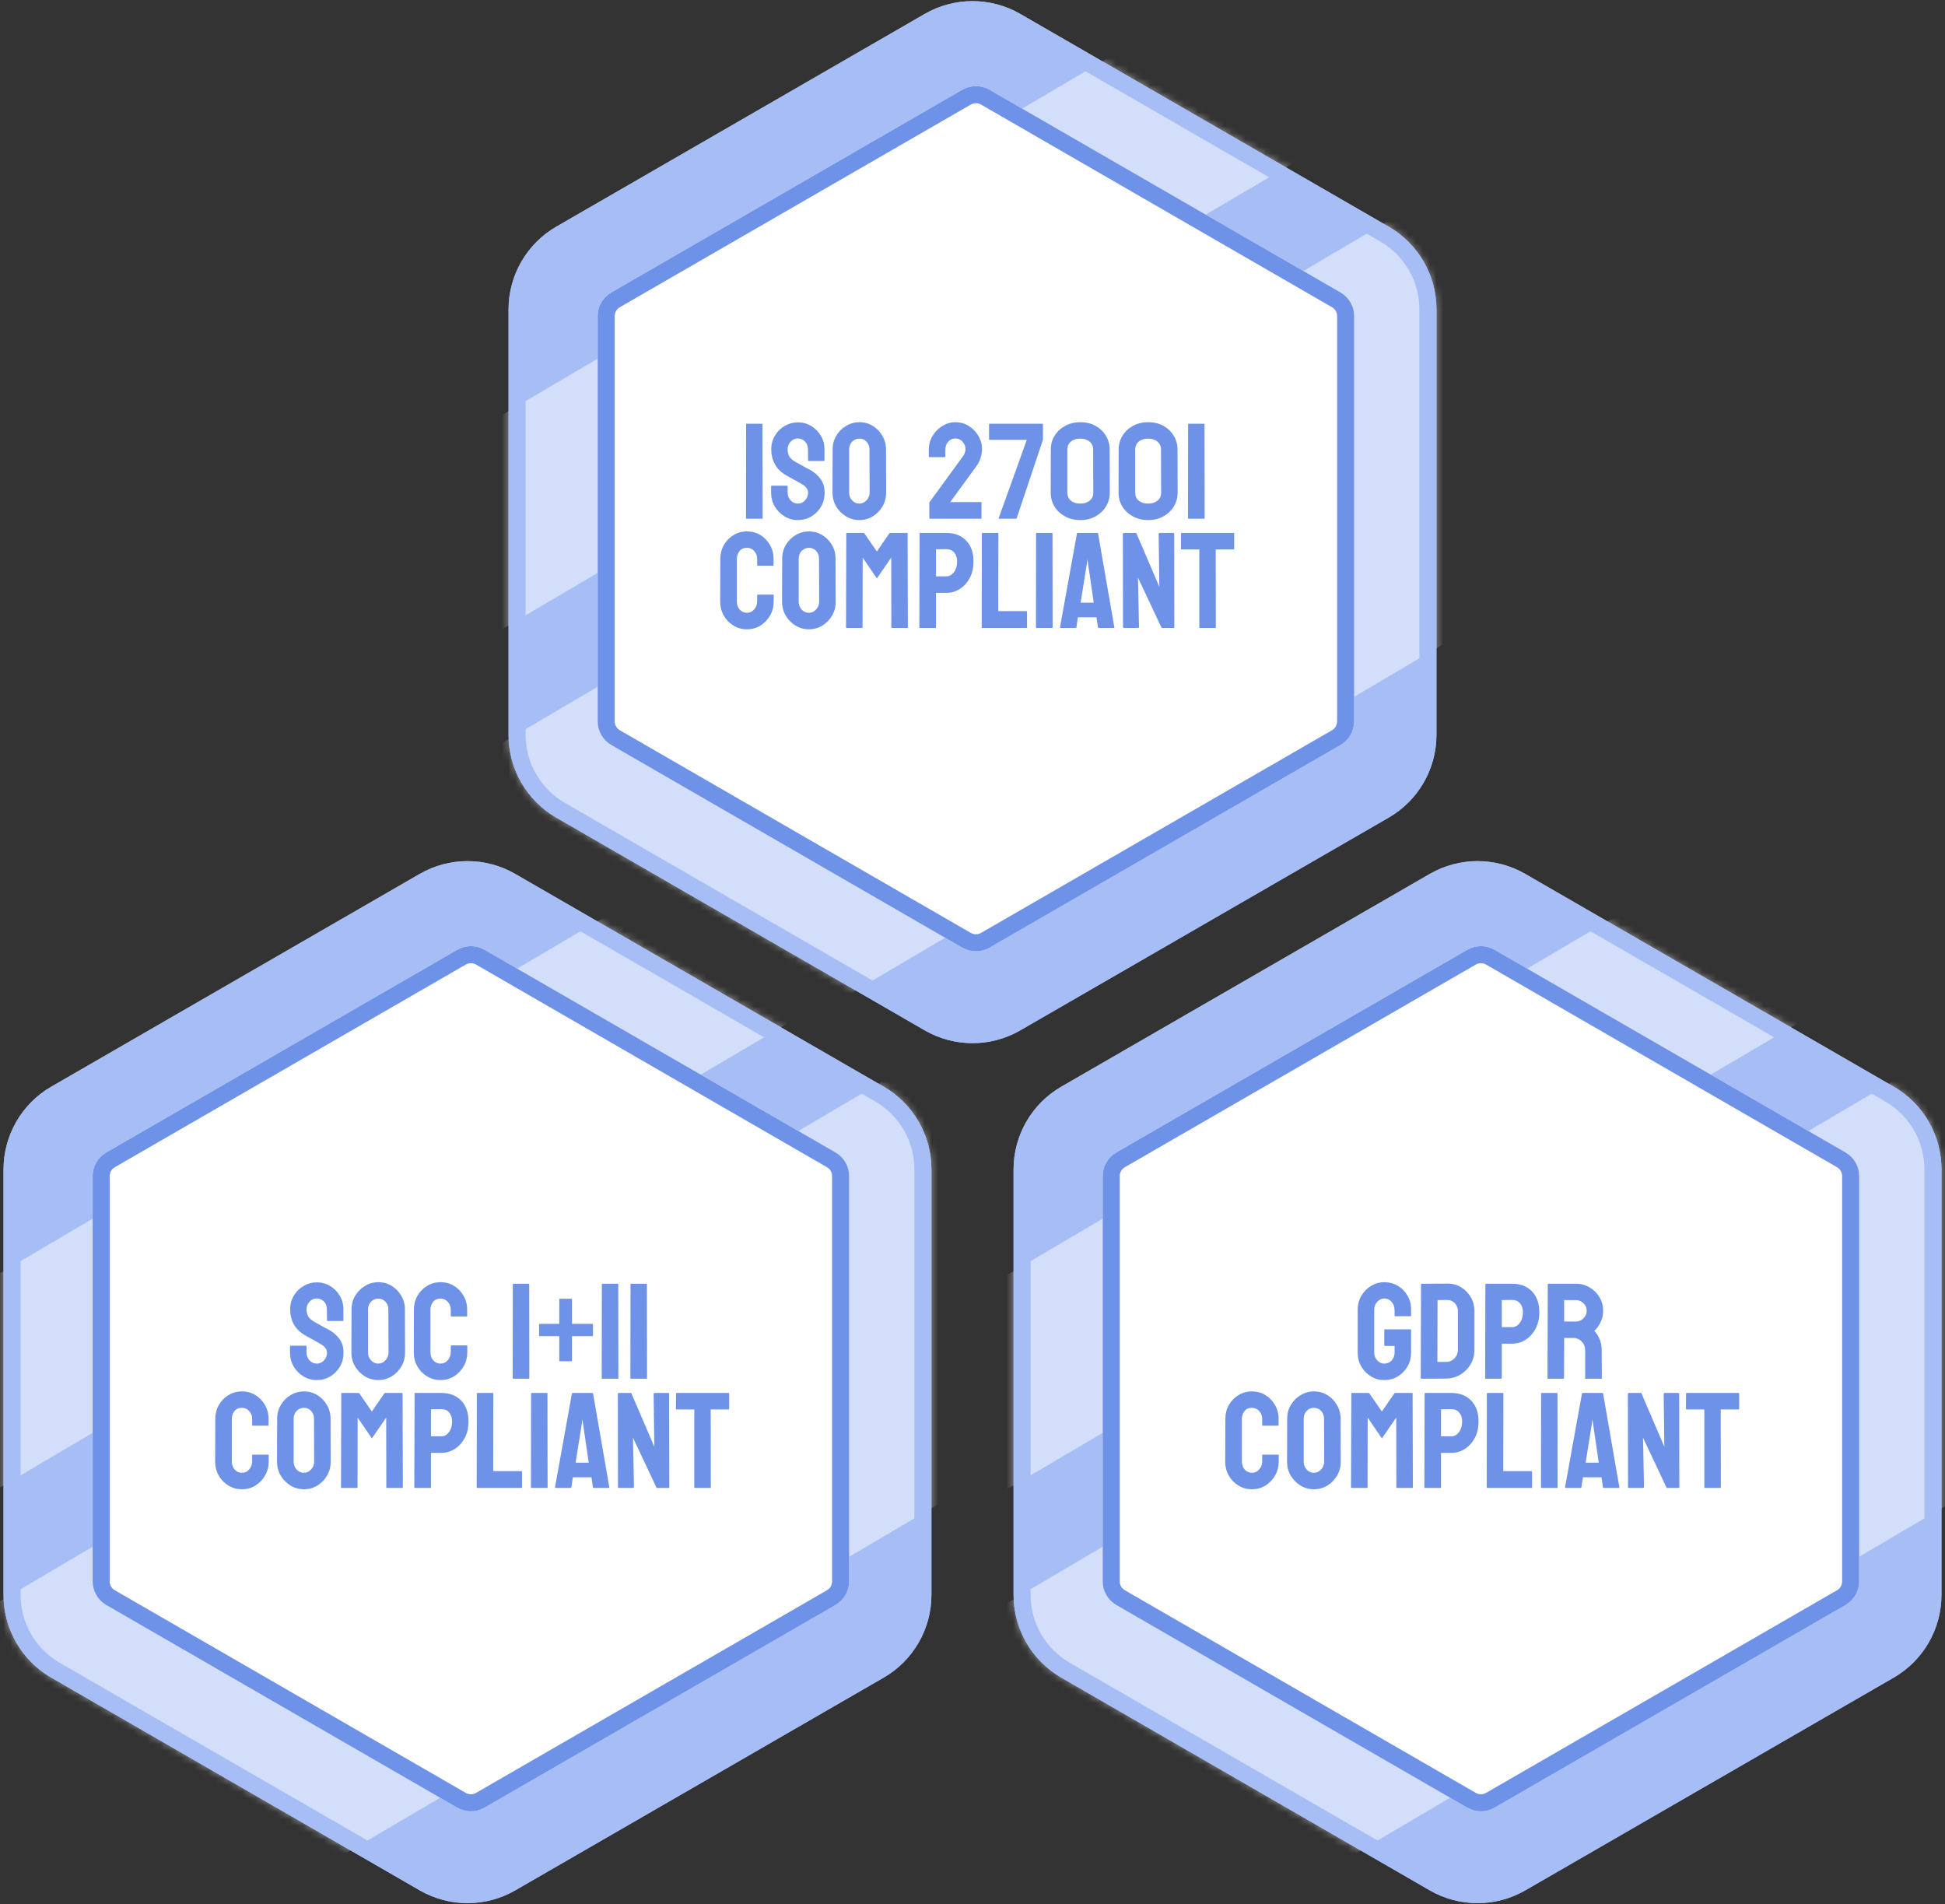<svg width="285" height="279" viewBox="0 0 285 279" fill="none" xmlns="http://www.w3.org/2000/svg">
<rect x="0" y="0" width="285" height="279" fill="#333333" stroke="none"/>
<path d="M135.5 2.041C139.832 -0.459 145.168 -0.459 149.5 2.041L203.483 33.209C207.815 35.709 210.483 40.331 210.483 45.333V107.667C210.483 112.669 207.815 117.291 203.483 119.791L149.5 150.959C145.168 153.459 139.832 153.459 135.5 150.959L81.517 119.791C77.185 117.291 74.517 112.669 74.517 107.667V45.333C74.517 40.331 77.185 35.709 81.517 33.209L135.5 2.041Z" fill="#A6BEF5"/>
<mask id="mask0_1922_65380" style="mask-type:alpha" maskUnits="userSpaceOnUse" x="74" y="0" width="137" height="153">
<path d="M135.5 2.041C139.832 -0.459 145.168 -0.459 149.5 2.041L203.483 33.209C207.815 35.709 210.483 40.331 210.483 45.333V107.667C210.483 112.669 207.815 117.291 203.483 119.791L149.5 150.959C145.168 153.459 139.832 153.459 135.5 150.959L81.517 119.791C77.185 117.291 74.517 112.669 74.517 107.667V45.333C74.517 40.331 77.185 35.709 81.517 33.209L135.5 2.041Z" fill="#C4C4C4"/>
</mask>
<g mask="url(#mask0_1922_65380)">
<rect x="63.094" y="115.036" width="169.324" height="57.526" transform="rotate(-30.5 63.094 115.036)" fill="white" fill-opacity="0.5"/>
<rect x="54.926" y="71.783" width="148.951" height="27.037" transform="rotate(-30.5 54.926 71.783)" fill="white" fill-opacity="0.5"/>
</g>
<path d="M148.875 3.124L202.858 34.291C206.803 36.569 209.233 40.778 209.233 45.333V107.667C209.233 112.222 206.803 116.431 202.858 118.709L148.875 149.876C144.93 152.154 140.07 152.154 136.125 149.876L82.142 118.709C78.197 116.431 75.767 112.222 75.767 107.667V45.333C75.767 40.778 78.197 36.569 82.142 34.291L136.125 3.124C140.07 0.846 144.93 0.846 148.875 3.124Z" stroke="#A6BEF5" stroke-width="2.5"/>
<path d="M141 13.155C142.238 12.44 143.762 12.44 145 13.155L196.426 42.845C197.663 43.56 198.426 44.88 198.426 46.309V105.691C198.426 107.12 197.663 108.44 196.426 109.155L145 138.845C143.762 139.56 142.238 139.56 141 138.845L89.574 109.155C88.337 108.44 87.574 107.12 87.574 105.691V46.309C87.574 44.88 88.337 43.56 89.574 42.845L141 13.155Z" fill="white"/>
<path d="M144.375 14.237L195.801 43.928C196.651 44.419 197.176 45.327 197.176 46.309V105.691C197.176 106.673 196.651 107.581 195.801 108.072L144.375 137.763C143.524 138.254 142.476 138.254 141.625 137.763L90.199 108.072C89.349 107.581 88.824 106.673 88.824 105.691V46.309C88.824 45.327 89.349 44.419 90.199 43.928L141.625 14.237C142.476 13.746 143.524 13.746 144.375 14.237Z" stroke="#6F92E9" stroke-width="2.5"/>
<path d="M111.672 76H109.406C109.341 76 109.309 75.967 109.309 75.902L109.328 62.162C109.328 62.11 109.354 62.084 109.406 62.084H111.652C111.704 62.084 111.73 62.11 111.73 62.162L111.75 75.902C111.75 75.967 111.724 76 111.672 76ZM116.906 76.195C116.197 76.195 115.542 76.013 114.943 75.648C114.351 75.284 113.876 74.799 113.518 74.193C113.166 73.581 112.99 72.911 112.99 72.182V71.264C112.99 71.192 113.023 71.156 113.088 71.156H115.334C115.386 71.156 115.412 71.192 115.412 71.264V72.182C115.412 72.618 115.559 72.995 115.852 73.314C116.145 73.627 116.496 73.783 116.906 73.783C117.323 73.783 117.678 73.624 117.971 73.305C118.264 72.979 118.41 72.605 118.41 72.182C118.41 71.693 118.091 71.267 117.453 70.902C117.349 70.837 117.212 70.759 117.043 70.668C116.88 70.57 116.685 70.46 116.457 70.336C116.229 70.212 116.008 70.092 115.793 69.975C115.578 69.851 115.37 69.734 115.168 69.623C114.439 69.193 113.895 68.656 113.537 68.012C113.186 67.361 113.01 66.632 113.01 65.824C113.01 65.082 113.192 64.412 113.557 63.812C113.921 63.22 114.396 62.751 114.982 62.406C115.575 62.055 116.216 61.879 116.906 61.879C117.616 61.879 118.267 62.055 118.859 62.406C119.452 62.764 119.924 63.24 120.275 63.832C120.633 64.424 120.812 65.088 120.812 65.824V67.465C120.812 67.517 120.786 67.543 120.734 67.543H118.488C118.436 67.543 118.41 67.517 118.41 67.465L118.391 65.824C118.391 65.356 118.244 64.975 117.951 64.682C117.658 64.389 117.31 64.242 116.906 64.242C116.496 64.242 116.145 64.398 115.852 64.711C115.559 65.023 115.412 65.394 115.412 65.824C115.412 66.26 115.503 66.625 115.686 66.918C115.874 67.211 116.216 67.491 116.711 67.758C116.763 67.784 116.883 67.849 117.072 67.953C117.261 68.057 117.469 68.174 117.697 68.305C117.932 68.428 118.143 68.542 118.332 68.647C118.521 68.744 118.635 68.803 118.674 68.822C119.338 69.193 119.862 69.649 120.246 70.189C120.637 70.73 120.832 71.394 120.832 72.182C120.832 72.943 120.656 73.627 120.305 74.232C119.947 74.838 119.471 75.316 118.879 75.668C118.286 76.019 117.629 76.195 116.906 76.195ZM125.92 76.195C125.21 76.195 124.556 76.013 123.957 75.648C123.365 75.284 122.886 74.799 122.521 74.193C122.163 73.581 121.984 72.911 121.984 72.182L122.004 65.844C122.004 65.102 122.183 64.434 122.541 63.842C122.893 63.243 123.368 62.764 123.967 62.406C124.566 62.042 125.217 61.859 125.92 61.859C126.649 61.859 127.303 62.038 127.883 62.397C128.469 62.755 128.938 63.236 129.289 63.842C129.647 64.441 129.826 65.108 129.826 65.844L129.846 72.182C129.846 72.911 129.67 73.578 129.318 74.184C128.96 74.796 128.485 75.284 127.893 75.648C127.3 76.013 126.643 76.195 125.92 76.195ZM125.92 73.783C126.324 73.783 126.675 73.62 126.975 73.295C127.274 72.963 127.424 72.592 127.424 72.182L127.404 65.844C127.404 65.401 127.264 65.027 126.984 64.721C126.704 64.415 126.35 64.262 125.92 64.262C125.51 64.262 125.158 64.412 124.865 64.711C124.572 65.01 124.426 65.388 124.426 65.844V72.182C124.426 72.618 124.572 72.995 124.865 73.314C125.158 73.627 125.51 73.783 125.92 73.783ZM143.732 76H136.271C136.206 76 136.174 75.967 136.174 75.902V73.637C136.174 73.611 136.187 73.585 136.213 73.559L141.154 66.781C141.245 66.658 141.32 66.501 141.379 66.312C141.444 66.117 141.477 65.948 141.477 65.805C141.477 65.414 141.337 65.056 141.057 64.731C140.777 64.405 140.422 64.242 139.992 64.242C139.582 64.242 139.234 64.398 138.947 64.711C138.661 65.023 138.518 65.421 138.518 65.902V66.879C138.518 66.944 138.485 66.977 138.42 66.977H136.174C136.122 66.977 136.096 66.944 136.096 66.879V65.902C136.096 65.154 136.281 64.473 136.652 63.861C137.017 63.249 137.495 62.764 138.088 62.406C138.68 62.042 139.315 61.859 139.992 61.859C140.708 61.859 141.363 62.042 141.955 62.406C142.541 62.777 143.01 63.262 143.361 63.861C143.719 64.46 143.898 65.108 143.898 65.805C143.898 66.241 143.82 66.687 143.664 67.143C143.514 67.592 143.306 67.992 143.039 68.344L139.24 73.559H143.732C143.791 73.559 143.82 73.585 143.82 73.637V75.902C143.82 75.967 143.791 76 143.732 76ZM148.859 76H146.389C146.33 76 146.314 75.967 146.34 75.902L150.461 64.438H145.002C144.95 64.438 144.924 64.412 144.924 64.359V62.182C144.924 62.117 144.95 62.084 145.002 62.084H152.746C152.798 62.084 152.824 62.117 152.824 62.182V64.418L148.986 75.902C148.96 75.967 148.918 76 148.859 76ZM158.293 76.195C157.447 76.195 156.695 76.013 156.037 75.648C155.386 75.284 154.875 74.799 154.504 74.193C154.139 73.581 153.957 72.911 153.957 72.182L153.977 65.844C153.977 65.102 154.162 64.434 154.533 63.842C154.898 63.243 155.406 62.764 156.057 62.406C156.708 62.042 157.453 61.859 158.293 61.859C159.152 61.859 159.901 62.038 160.539 62.397C161.177 62.755 161.678 63.236 162.043 63.842C162.414 64.441 162.6 65.108 162.6 65.844L162.619 72.182C162.619 72.904 162.437 73.572 162.072 74.184C161.701 74.796 161.19 75.284 160.539 75.648C159.895 76.013 159.146 76.195 158.293 76.195ZM160.197 72.182L160.178 65.844C160.178 65.375 160.002 64.994 159.65 64.701C159.305 64.408 158.853 64.262 158.293 64.262C157.72 64.262 157.261 64.408 156.916 64.701C156.571 64.994 156.398 65.375 156.398 65.844V72.182C156.398 72.676 156.571 73.067 156.916 73.353C157.261 73.64 157.72 73.783 158.293 73.783C158.853 73.783 159.309 73.64 159.66 73.353C160.018 73.067 160.197 72.676 160.197 72.182ZM168.234 76.195C167.388 76.195 166.636 76.013 165.979 75.648C165.327 75.284 164.816 74.799 164.445 74.193C164.081 73.581 163.898 72.911 163.898 72.182L163.918 65.844C163.918 65.102 164.104 64.434 164.475 63.842C164.839 63.243 165.347 62.764 165.998 62.406C166.649 62.042 167.395 61.859 168.234 61.859C169.094 61.859 169.842 62.038 170.48 62.397C171.118 62.755 171.62 63.236 171.984 63.842C172.355 64.441 172.541 65.108 172.541 65.844L172.561 72.182C172.561 72.904 172.378 73.572 172.014 74.184C171.643 74.796 171.132 75.284 170.48 75.648C169.836 76.013 169.087 76.195 168.234 76.195ZM170.139 72.182L170.119 65.844C170.119 65.375 169.943 64.994 169.592 64.701C169.247 64.408 168.794 64.262 168.234 64.262C167.661 64.262 167.202 64.408 166.857 64.701C166.512 64.994 166.34 65.375 166.34 65.844V72.182C166.34 72.676 166.512 73.067 166.857 73.353C167.202 73.64 167.661 73.783 168.234 73.783C168.794 73.783 169.25 73.64 169.602 73.353C169.96 73.067 170.139 72.676 170.139 72.182ZM176.438 76H174.172C174.107 76 174.074 75.967 174.074 75.902L174.094 62.162C174.094 62.11 174.12 62.084 174.172 62.084H176.418C176.47 62.084 176.496 62.11 176.496 62.162L176.516 75.902C176.516 75.967 176.49 76 176.438 76ZM109.445 92.195C108.723 92.195 108.062 92.013 107.463 91.648C106.87 91.284 106.398 90.796 106.047 90.184C105.702 89.565 105.529 88.878 105.529 88.123L105.549 81.883C105.549 81.141 105.718 80.47 106.057 79.871C106.395 79.266 106.861 78.781 107.453 78.416C108.052 78.045 108.716 77.859 109.445 77.859C110.188 77.859 110.848 78.038 111.428 78.397C112.014 78.755 112.479 79.24 112.824 79.852C113.176 80.457 113.352 81.134 113.352 81.883V82.801C113.352 82.853 113.326 82.879 113.273 82.879H111.027C110.975 82.879 110.949 82.853 110.949 82.801V81.883C110.949 81.44 110.806 81.059 110.52 80.74C110.233 80.421 109.875 80.262 109.445 80.262C108.97 80.262 108.605 80.424 108.352 80.75C108.098 81.076 107.971 81.453 107.971 81.883V88.123C107.971 88.611 108.114 89.012 108.4 89.324C108.687 89.63 109.035 89.783 109.445 89.783C109.875 89.783 110.233 89.614 110.52 89.275C110.806 88.93 110.949 88.546 110.949 88.123V87.195C110.949 87.143 110.975 87.117 111.027 87.117H113.293C113.345 87.117 113.371 87.143 113.371 87.195V88.123C113.371 88.872 113.195 89.555 112.844 90.174C112.486 90.786 112.014 91.277 111.428 91.648C110.842 92.013 110.181 92.195 109.445 92.195ZM118.527 92.195C117.818 92.195 117.163 92.013 116.564 91.648C115.972 91.284 115.493 90.799 115.129 90.193C114.771 89.581 114.592 88.911 114.592 88.182L114.611 81.844C114.611 81.102 114.79 80.434 115.148 79.842C115.5 79.243 115.975 78.764 116.574 78.406C117.173 78.042 117.824 77.859 118.527 77.859C119.257 77.859 119.911 78.038 120.49 78.397C121.076 78.755 121.545 79.236 121.896 79.842C122.255 80.441 122.434 81.108 122.434 81.844L122.453 88.182C122.453 88.911 122.277 89.578 121.926 90.184C121.568 90.796 121.092 91.284 120.5 91.648C119.908 92.013 119.25 92.195 118.527 92.195ZM118.527 89.783C118.931 89.783 119.283 89.62 119.582 89.295C119.882 88.963 120.031 88.592 120.031 88.182L120.012 81.844C120.012 81.401 119.872 81.027 119.592 80.721C119.312 80.415 118.957 80.262 118.527 80.262C118.117 80.262 117.766 80.412 117.473 80.711C117.18 81.01 117.033 81.388 117.033 81.844V88.182C117.033 88.618 117.18 88.995 117.473 89.314C117.766 89.627 118.117 89.783 118.527 89.783ZM126.311 92H124.045C123.993 92 123.967 91.967 123.967 91.902L124.006 78.162C124.006 78.11 124.032 78.084 124.084 78.084H126.525C126.577 78.084 126.623 78.11 126.662 78.162L128.488 80.799L130.305 78.162C130.344 78.11 130.393 78.084 130.451 78.084H132.902C132.961 78.084 132.99 78.11 132.99 78.162L133.029 91.902C133.029 91.967 133.003 92 132.951 92H130.686C130.633 92 130.607 91.967 130.607 91.902L130.588 81.697L128.488 84.744L126.408 81.697L126.389 91.902C126.389 91.967 126.363 92 126.311 92ZM137.053 92H134.807C134.742 92 134.709 91.967 134.709 91.902L134.748 78.162C134.748 78.11 134.774 78.084 134.826 78.084H138.674C139.898 78.084 140.865 78.458 141.574 79.207C142.29 79.949 142.648 80.962 142.648 82.244C142.648 83.182 142.463 83.999 142.092 84.695C141.714 85.385 141.226 85.919 140.627 86.297C140.028 86.674 139.377 86.863 138.674 86.863H137.15V91.902C137.15 91.967 137.118 92 137.053 92ZM138.674 80.457L137.15 80.477V84.441H138.674C139.097 84.441 139.465 84.24 139.777 83.836C140.09 83.426 140.246 82.895 140.246 82.244C140.246 81.723 140.106 81.297 139.826 80.965C139.546 80.626 139.162 80.457 138.674 80.457ZM150.393 92H143.928C143.876 92 143.85 91.967 143.85 91.902L143.869 78.182C143.869 78.117 143.902 78.084 143.967 78.084H146.193C146.258 78.084 146.291 78.117 146.291 78.182L146.271 89.539H150.393C150.458 89.539 150.49 89.572 150.49 89.637V91.902C150.49 91.967 150.458 92 150.393 92ZM154.162 92H151.896C151.831 92 151.799 91.967 151.799 91.902L151.818 78.162C151.818 78.11 151.844 78.084 151.896 78.084H154.143C154.195 78.084 154.221 78.11 154.221 78.162L154.24 91.902C154.24 91.967 154.214 92 154.162 92ZM155.324 91.902L157.805 78.162C157.818 78.11 157.85 78.084 157.902 78.084H160.803C160.855 78.084 160.887 78.11 160.9 78.162L163.283 91.902C163.29 91.967 163.264 92 163.205 92H160.988C160.923 92 160.887 91.967 160.881 91.902L160.666 90.438H157.941L157.727 91.902C157.72 91.967 157.688 92 157.629 92H155.402C155.35 92 155.324 91.967 155.324 91.902ZM159.24 82.684L158.342 88.299H160.266L159.445 82.684L159.328 81.941L159.24 82.684ZM166.711 92H164.709C164.605 92 164.553 91.954 164.553 91.863L164.533 78.24C164.533 78.136 164.585 78.084 164.689 78.084H166.496L169.875 85.965L169.777 78.24C169.777 78.136 169.836 78.084 169.953 78.084H171.936C172.014 78.084 172.053 78.136 172.053 78.24L172.072 91.883C172.072 91.961 172.04 92 171.975 92H170.217L166.75 84.637L166.896 91.844C166.896 91.948 166.835 92 166.711 92ZM178.078 92H175.822C175.764 92 175.734 91.967 175.734 91.902V80.496H173.137C173.072 80.496 173.039 80.463 173.039 80.398L173.059 78.162C173.059 78.11 173.085 78.084 173.137 78.084H180.734C180.806 78.084 180.842 78.11 180.842 78.162V80.398C180.842 80.463 180.816 80.496 180.764 80.496H178.137L178.156 91.902C178.156 91.967 178.13 92 178.078 92Z" fill="#6F92E9"/>
<path d="M209.5 128.041C213.832 125.541 219.168 125.541 223.5 128.041L277.483 159.209C281.815 161.709 284.483 166.331 284.483 171.333V233.667C284.483 238.669 281.815 243.291 277.483 245.791L223.5 276.959C219.168 279.459 213.832 279.459 209.5 276.959L155.517 245.791C151.185 243.291 148.517 238.669 148.517 233.667V171.333C148.517 166.331 151.185 161.709 155.517 159.209L209.5 128.041Z" fill="#A6BEF5"/>
<mask id="mask1_1922_65380" style="mask-type:alpha" maskUnits="userSpaceOnUse" x="148" y="126" width="137" height="153">
<path d="M209.5 128.041C213.832 125.541 219.168 125.541 223.5 128.041L277.483 159.209C281.815 161.709 284.483 166.331 284.483 171.333V233.667C284.483 238.669 281.815 243.291 277.483 245.791L223.5 276.959C219.168 279.459 213.832 279.459 209.5 276.959L155.517 245.791C151.185 243.291 148.517 238.669 148.517 233.667V171.333C148.517 166.331 151.185 161.709 155.517 159.209L209.5 128.041Z" fill="#C4C4C4"/>
</mask>
<g mask="url(#mask1_1922_65380)">
<rect x="137.094" y="241.036" width="169.324" height="57.526" transform="rotate(-30.5 137.094 241.036)" fill="white" fill-opacity="0.5"/>
<rect x="128.926" y="197.783" width="148.951" height="27.037" transform="rotate(-30.5 128.926 197.783)" fill="white" fill-opacity="0.5"/>
</g>
<path d="M222.875 129.124L276.858 160.291C280.803 162.569 283.233 166.778 283.233 171.333V233.667C283.233 238.222 280.803 242.431 276.858 244.709L222.875 275.876C218.93 278.154 214.07 278.154 210.125 275.876L156.142 244.709C152.197 242.431 149.767 238.222 149.767 233.667V171.333C149.767 166.778 152.197 162.569 156.142 160.291L210.125 129.124C214.07 126.846 218.93 126.846 222.875 129.124Z" stroke="#A6BEF5" stroke-width="2.5"/>
<path d="M215 139.155C216.238 138.44 217.762 138.44 219 139.155L270.426 168.845C271.663 169.56 272.426 170.88 272.426 172.309V231.691C272.426 233.12 271.663 234.44 270.426 235.155L219 264.845C217.762 265.56 216.238 265.56 215 264.845L163.574 235.155C162.337 234.44 161.574 233.12 161.574 231.691V172.309C161.574 170.88 162.337 169.56 163.574 168.845L215 139.155Z" fill="white"/>
<path d="M218.375 140.237L269.801 169.928C270.651 170.419 271.176 171.327 271.176 172.309V231.691C271.176 232.673 270.651 233.581 269.801 234.072L218.375 263.763C217.524 264.254 216.476 264.254 215.625 263.763L164.199 234.072C163.349 233.581 162.824 232.673 162.824 231.691V172.309C162.824 171.327 163.349 170.419 164.199 169.928L215.625 140.237C216.476 139.746 217.524 139.746 218.375 140.237Z" stroke="#6F92E9" stroke-width="2.5"/>
<path d="M202.84 202.195C202.117 202.195 201.466 202.016 200.887 201.658C200.301 201.3 199.829 200.818 199.471 200.213C199.119 199.607 198.943 198.93 198.943 198.182V191.844C198.943 191.115 199.122 190.451 199.48 189.852C199.832 189.246 200.304 188.764 200.896 188.406C201.489 188.042 202.137 187.859 202.84 187.859C203.576 187.859 204.24 188.035 204.832 188.387C205.424 188.745 205.893 189.223 206.238 189.822C206.59 190.421 206.766 191.095 206.766 191.844V192.762C206.766 192.814 206.733 192.84 206.668 192.84H204.422C204.37 192.84 204.344 192.814 204.344 192.762V192C204.344 191.492 204.201 191.072 203.914 190.74C203.628 190.408 203.27 190.242 202.84 190.242C202.456 190.242 202.114 190.402 201.814 190.721C201.515 191.04 201.365 191.414 201.365 191.844V198.182C201.365 198.618 201.512 198.995 201.805 199.314C202.098 199.627 202.443 199.783 202.84 199.783C203.27 199.783 203.628 199.63 203.914 199.324C204.201 199.012 204.344 198.631 204.344 198.182V197.195H202.947C202.876 197.195 202.84 197.163 202.84 197.098V194.861C202.84 194.796 202.876 194.764 202.947 194.764H206.688C206.74 194.764 206.766 194.796 206.766 194.861V198.182C206.766 198.93 206.59 199.607 206.238 200.213C205.88 200.818 205.408 201.3 204.822 201.658C204.236 202.016 203.576 202.195 202.84 202.195ZM211.863 201.98L208.279 202C208.214 202 208.182 201.967 208.182 201.902L208.221 188.162C208.221 188.11 208.247 188.084 208.299 188.084L212.039 188.064C212.781 188.045 213.452 188.214 214.051 188.572C214.656 188.93 215.138 189.415 215.496 190.027C215.861 190.633 216.043 191.303 216.043 192.039V197.781C216.043 198.549 215.857 199.253 215.486 199.891C215.109 200.522 214.607 201.027 213.982 201.404C213.357 201.775 212.651 201.967 211.863 201.98ZM212.039 190.457L210.643 190.477L210.623 199.539H211.863C212.358 199.539 212.775 199.367 213.113 199.021C213.452 198.676 213.621 198.263 213.621 197.781V192.02C213.621 191.596 213.465 191.229 213.152 190.916C212.84 190.597 212.469 190.444 212.039 190.457ZM219.959 202H217.713C217.648 202 217.615 201.967 217.615 201.902L217.654 188.162C217.654 188.11 217.68 188.084 217.732 188.084H221.58C222.804 188.084 223.771 188.458 224.48 189.207C225.197 189.949 225.555 190.962 225.555 192.244C225.555 193.182 225.369 193.999 224.998 194.695C224.62 195.385 224.132 195.919 223.533 196.297C222.934 196.674 222.283 196.863 221.58 196.863H220.057V201.902C220.057 201.967 220.024 202 219.959 202ZM221.58 190.457L220.057 190.477V194.441H221.58C222.003 194.441 222.371 194.24 222.684 193.836C222.996 193.426 223.152 192.895 223.152 192.244C223.152 191.723 223.012 191.297 222.732 190.965C222.452 190.626 222.068 190.457 221.58 190.457ZM229.1 202H226.834C226.782 202 226.756 201.967 226.756 201.902L226.795 188.162C226.795 188.11 226.821 188.084 226.873 188.084H230.916C231.639 188.084 232.303 188.26 232.908 188.611C233.514 188.963 233.995 189.435 234.354 190.027C234.718 190.62 234.9 191.29 234.9 192.039C234.9 192.527 234.826 192.97 234.676 193.367C234.526 193.764 234.35 194.1 234.148 194.373C233.953 194.646 233.774 194.848 233.611 194.979C234.334 195.779 234.695 196.72 234.695 197.801L234.715 201.902C234.715 201.967 234.682 202 234.617 202H232.352C232.299 202 232.273 201.98 232.273 201.941V197.801C232.273 197.319 232.104 196.902 231.766 196.551C231.427 196.199 231.01 196.023 230.516 196.023H229.197L229.178 201.902C229.178 201.967 229.152 202 229.1 202ZM230.916 190.477H229.197V193.621H230.916C231.326 193.621 231.691 193.468 232.01 193.162C232.335 192.856 232.498 192.482 232.498 192.039C232.498 191.616 232.342 191.251 232.029 190.945C231.717 190.633 231.346 190.477 230.916 190.477ZM183.445 218.195C182.723 218.195 182.062 218.013 181.463 217.648C180.87 217.284 180.398 216.796 180.047 216.184C179.702 215.565 179.529 214.878 179.529 214.123L179.549 207.883C179.549 207.141 179.718 206.47 180.057 205.871C180.395 205.266 180.861 204.781 181.453 204.416C182.052 204.045 182.716 203.859 183.445 203.859C184.188 203.859 184.848 204.038 185.428 204.396C186.014 204.755 186.479 205.24 186.824 205.852C187.176 206.457 187.352 207.134 187.352 207.883V208.801C187.352 208.853 187.326 208.879 187.273 208.879H185.027C184.975 208.879 184.949 208.853 184.949 208.801V207.883C184.949 207.44 184.806 207.059 184.52 206.74C184.233 206.421 183.875 206.262 183.445 206.262C182.97 206.262 182.605 206.424 182.352 206.75C182.098 207.076 181.971 207.453 181.971 207.883V214.123C181.971 214.611 182.114 215.012 182.4 215.324C182.687 215.63 183.035 215.783 183.445 215.783C183.875 215.783 184.233 215.614 184.52 215.275C184.806 214.93 184.949 214.546 184.949 214.123V213.195C184.949 213.143 184.975 213.117 185.027 213.117H187.293C187.345 213.117 187.371 213.143 187.371 213.195V214.123C187.371 214.872 187.195 215.555 186.844 216.174C186.486 216.786 186.014 217.277 185.428 217.648C184.842 218.013 184.181 218.195 183.445 218.195ZM192.527 218.195C191.818 218.195 191.163 218.013 190.564 217.648C189.972 217.284 189.493 216.799 189.129 216.193C188.771 215.581 188.592 214.911 188.592 214.182L188.611 207.844C188.611 207.102 188.79 206.434 189.148 205.842C189.5 205.243 189.975 204.764 190.574 204.406C191.173 204.042 191.824 203.859 192.527 203.859C193.257 203.859 193.911 204.038 194.49 204.396C195.076 204.755 195.545 205.236 195.896 205.842C196.255 206.441 196.434 207.108 196.434 207.844L196.453 214.182C196.453 214.911 196.277 215.578 195.926 216.184C195.568 216.796 195.092 217.284 194.5 217.648C193.908 218.013 193.25 218.195 192.527 218.195ZM192.527 215.783C192.931 215.783 193.283 215.62 193.582 215.295C193.882 214.963 194.031 214.592 194.031 214.182L194.012 207.844C194.012 207.401 193.872 207.027 193.592 206.721C193.312 206.415 192.957 206.262 192.527 206.262C192.117 206.262 191.766 206.411 191.473 206.711C191.18 207.01 191.033 207.388 191.033 207.844V214.182C191.033 214.618 191.18 214.995 191.473 215.314C191.766 215.627 192.117 215.783 192.527 215.783ZM200.311 218H198.045C197.993 218 197.967 217.967 197.967 217.902L198.006 204.162C198.006 204.11 198.032 204.084 198.084 204.084H200.525C200.577 204.084 200.623 204.11 200.662 204.162L202.488 206.799L204.305 204.162C204.344 204.11 204.393 204.084 204.451 204.084H206.902C206.961 204.084 206.99 204.11 206.99 204.162L207.029 217.902C207.029 217.967 207.003 218 206.951 218H204.686C204.633 218 204.607 217.967 204.607 217.902L204.588 207.697L202.488 210.744L200.408 207.697L200.389 217.902C200.389 217.967 200.363 218 200.311 218ZM211.053 218H208.807C208.742 218 208.709 217.967 208.709 217.902L208.748 204.162C208.748 204.11 208.774 204.084 208.826 204.084H212.674C213.898 204.084 214.865 204.458 215.574 205.207C216.29 205.949 216.648 206.962 216.648 208.244C216.648 209.182 216.463 209.999 216.092 210.695C215.714 211.385 215.226 211.919 214.627 212.297C214.028 212.674 213.377 212.863 212.674 212.863H211.15V217.902C211.15 217.967 211.118 218 211.053 218ZM212.674 206.457L211.15 206.477V210.441H212.674C213.097 210.441 213.465 210.24 213.777 209.836C214.09 209.426 214.246 208.895 214.246 208.244C214.246 207.723 214.106 207.297 213.826 206.965C213.546 206.626 213.162 206.457 212.674 206.457ZM224.393 218H217.928C217.876 218 217.85 217.967 217.85 217.902L217.869 204.182C217.869 204.117 217.902 204.084 217.967 204.084H220.193C220.258 204.084 220.291 204.117 220.291 204.182L220.271 215.539H224.393C224.458 215.539 224.49 215.572 224.49 215.637V217.902C224.49 217.967 224.458 218 224.393 218ZM228.162 218H225.896C225.831 218 225.799 217.967 225.799 217.902L225.818 204.162C225.818 204.11 225.844 204.084 225.896 204.084H228.143C228.195 204.084 228.221 204.11 228.221 204.162L228.24 217.902C228.24 217.967 228.214 218 228.162 218ZM229.324 217.902L231.805 204.162C231.818 204.11 231.85 204.084 231.902 204.084H234.803C234.855 204.084 234.887 204.11 234.9 204.162L237.283 217.902C237.29 217.967 237.264 218 237.205 218H234.988C234.923 218 234.887 217.967 234.881 217.902L234.666 216.438H231.941L231.727 217.902C231.72 217.967 231.688 218 231.629 218H229.402C229.35 218 229.324 217.967 229.324 217.902ZM233.24 208.684L232.342 214.299H234.266L233.445 208.684L233.328 207.941L233.24 208.684ZM240.711 218H238.709C238.605 218 238.553 217.954 238.553 217.863L238.533 204.24C238.533 204.136 238.585 204.084 238.689 204.084H240.496L243.875 211.965L243.777 204.24C243.777 204.136 243.836 204.084 243.953 204.084H245.936C246.014 204.084 246.053 204.136 246.053 204.24L246.072 217.883C246.072 217.961 246.04 218 245.975 218H244.217L240.75 210.637L240.896 217.844C240.896 217.948 240.835 218 240.711 218ZM252.078 218H249.822C249.764 218 249.734 217.967 249.734 217.902V206.496H247.137C247.072 206.496 247.039 206.464 247.039 206.398L247.059 204.162C247.059 204.11 247.085 204.084 247.137 204.084H254.734C254.806 204.084 254.842 204.11 254.842 204.162V206.398C254.842 206.464 254.816 206.496 254.764 206.496H252.137L252.156 217.902C252.156 217.967 252.13 218 252.078 218Z" fill="#6F92E9"/>
<path d="M61.5 128.041C65.832 125.541 71.168 125.541 75.5 128.041L129.483 159.209C133.815 161.709 136.483 166.331 136.483 171.333V233.667C136.483 238.669 133.815 243.291 129.483 245.791L75.5 276.959C71.168 279.459 65.832 279.459 61.5 276.959L7.517 245.791C3.185 243.291 0.517 238.669 0.517 233.667V171.333C0.517 166.331 3.185 161.709 7.517 159.209L61.5 128.041Z" fill="#A6BEF5"/>
<mask id="mask2_1922_65380" style="mask-type:alpha" maskUnits="userSpaceOnUse" x="0" y="126" width="137" height="153">
<path d="M61.5 128.041C65.832 125.541 71.168 125.541 75.5 128.041L129.483 159.209C133.815 161.709 136.483 166.331 136.483 171.333V233.667C136.483 238.669 133.815 243.291 129.483 245.791L75.5 276.959C71.168 279.459 65.832 279.459 61.5 276.959L7.517 245.791C3.185 243.291 0.517 238.669 0.517 233.667V171.333C0.517 166.331 3.185 161.709 7.517 159.209L61.5 128.041Z" fill="#C4C4C4"/>
</mask>
<g mask="url(#mask2_1922_65380)">
<rect x="-10.906" y="241.036" width="169.324" height="57.526" transform="rotate(-30.5 -10.906 241.036)" fill="white" fill-opacity="0.5"/>
<rect x="-19.074" y="197.783" width="148.951" height="27.037" transform="rotate(-30.5 -19.074 197.783)" fill="white" fill-opacity="0.5"/>
</g>
<path d="M74.875 129.124L128.858 160.291C132.803 162.569 135.233 166.778 135.233 171.333V233.667C135.233 238.222 132.803 242.431 128.858 244.709L74.875 275.876C70.93 278.154 66.07 278.154 62.125 275.876L8.142 244.709C4.197 242.431 1.767 238.222 1.767 233.667V171.333C1.767 166.778 4.197 162.569 8.142 160.291L62.125 129.124C66.07 126.846 70.93 126.846 74.875 129.124Z" stroke="#A6BEF5" stroke-width="2.5"/>
<path d="M67 139.155C68.238 138.44 69.762 138.44 71 139.155L122.426 168.845C123.663 169.56 124.426 170.88 124.426 172.309V231.691C124.426 233.12 123.663 234.44 122.426 235.155L71 264.845C69.762 265.56 68.238 265.56 67 264.845L15.574 235.155C14.337 234.44 13.574 233.12 13.574 231.691V172.309C13.574 170.88 14.337 169.56 15.574 168.845L67 139.155Z" fill="white"/>
<path d="M70.375 140.237L121.801 169.928C122.651 170.419 123.176 171.327 123.176 172.309V231.691C123.176 232.673 122.651 233.581 121.801 234.072L70.375 263.763C69.524 264.254 68.476 264.254 67.625 263.763L16.199 234.072C15.348 233.581 14.824 232.673 14.824 231.691V172.309C14.824 171.327 15.348 170.419 16.199 169.928L67.625 140.237C68.476 139.746 69.524 139.746 70.375 140.237Z" stroke="#6F92E9" stroke-width="2.5"/>
<path d="M46.412 202.195C45.703 202.195 45.048 202.013 44.449 201.648C43.857 201.284 43.382 200.799 43.023 200.193C42.672 199.581 42.496 198.911 42.496 198.182V197.264C42.496 197.192 42.529 197.156 42.594 197.156H44.84C44.892 197.156 44.918 197.192 44.918 197.264V198.182C44.918 198.618 45.065 198.995 45.357 199.314C45.65 199.627 46.002 199.783 46.412 199.783C46.829 199.783 47.184 199.624 47.477 199.305C47.77 198.979 47.916 198.605 47.916 198.182C47.916 197.693 47.597 197.267 46.959 196.902C46.855 196.837 46.718 196.759 46.549 196.668C46.386 196.57 46.191 196.46 45.963 196.336C45.735 196.212 45.514 196.092 45.299 195.975C45.084 195.851 44.876 195.734 44.674 195.623C43.945 195.193 43.401 194.656 43.043 194.012C42.691 193.361 42.516 192.632 42.516 191.824C42.516 191.082 42.698 190.411 43.062 189.812C43.427 189.22 43.902 188.751 44.488 188.406C45.081 188.055 45.722 187.879 46.412 187.879C47.122 187.879 47.773 188.055 48.365 188.406C48.958 188.764 49.43 189.24 49.781 189.832C50.139 190.424 50.318 191.089 50.318 191.824V193.465C50.318 193.517 50.292 193.543 50.24 193.543H47.994C47.942 193.543 47.916 193.517 47.916 193.465L47.897 191.824C47.897 191.355 47.75 190.975 47.457 190.682C47.164 190.389 46.816 190.242 46.412 190.242C46.002 190.242 45.65 190.398 45.357 190.711C45.065 191.023 44.918 191.395 44.918 191.824C44.918 192.26 45.009 192.625 45.191 192.918C45.38 193.211 45.722 193.491 46.217 193.758C46.269 193.784 46.389 193.849 46.578 193.953C46.767 194.057 46.975 194.174 47.203 194.305C47.438 194.428 47.649 194.542 47.838 194.646C48.027 194.744 48.141 194.803 48.18 194.822C48.844 195.193 49.368 195.649 49.752 196.189C50.143 196.73 50.338 197.394 50.338 198.182C50.338 198.943 50.162 199.627 49.81 200.232C49.453 200.838 48.977 201.316 48.385 201.668C47.792 202.02 47.135 202.195 46.412 202.195ZM55.426 202.195C54.716 202.195 54.062 202.013 53.463 201.648C52.87 201.284 52.392 200.799 52.027 200.193C51.669 199.581 51.49 198.911 51.49 198.182L51.51 191.844C51.51 191.102 51.689 190.434 52.047 189.842C52.398 189.243 52.874 188.764 53.473 188.406C54.072 188.042 54.723 187.859 55.426 187.859C56.155 187.859 56.809 188.038 57.389 188.396C57.975 188.755 58.443 189.236 58.795 189.842C59.153 190.441 59.332 191.108 59.332 191.844L59.352 198.182C59.352 198.911 59.176 199.578 58.824 200.184C58.466 200.796 57.991 201.284 57.398 201.648C56.806 202.013 56.148 202.195 55.426 202.195ZM55.426 199.783C55.829 199.783 56.181 199.62 56.48 199.295C56.78 198.963 56.93 198.592 56.93 198.182L56.91 191.844C56.91 191.401 56.77 191.027 56.49 190.721C56.21 190.415 55.855 190.262 55.426 190.262C55.016 190.262 54.664 190.411 54.371 190.711C54.078 191.01 53.932 191.388 53.932 191.844V198.182C53.932 198.618 54.078 198.995 54.371 199.314C54.664 199.627 55.016 199.783 55.426 199.783ZM64.547 202.195C63.824 202.195 63.163 202.013 62.565 201.648C61.972 201.284 61.5 200.796 61.148 200.184C60.803 199.565 60.631 198.878 60.631 198.123L60.65 191.883C60.65 191.141 60.82 190.47 61.158 189.871C61.497 189.266 61.962 188.781 62.555 188.416C63.154 188.045 63.818 187.859 64.547 187.859C65.289 187.859 65.95 188.038 66.529 188.396C67.115 188.755 67.581 189.24 67.926 189.852C68.277 190.457 68.453 191.134 68.453 191.883V192.801C68.453 192.853 68.427 192.879 68.375 192.879H66.129C66.077 192.879 66.051 192.853 66.051 192.801V191.883C66.051 191.44 65.908 191.059 65.621 190.74C65.335 190.421 64.977 190.262 64.547 190.262C64.072 190.262 63.707 190.424 63.453 190.75C63.199 191.076 63.072 191.453 63.072 191.883V198.123C63.072 198.611 63.215 199.012 63.502 199.324C63.788 199.63 64.137 199.783 64.547 199.783C64.977 199.783 65.335 199.614 65.621 199.275C65.908 198.93 66.051 198.546 66.051 198.123V197.195C66.051 197.143 66.077 197.117 66.129 197.117H68.394C68.447 197.117 68.473 197.143 68.473 197.195V198.123C68.473 198.872 68.297 199.555 67.945 200.174C67.587 200.786 67.115 201.277 66.529 201.648C65.943 202.013 65.283 202.195 64.547 202.195ZM77.486 202H75.221C75.156 202 75.123 201.967 75.123 201.902L75.143 188.162C75.143 188.11 75.169 188.084 75.221 188.084H77.467C77.519 188.084 77.545 188.11 77.545 188.162L77.564 201.902C77.564 201.967 77.538 202 77.486 202ZM83.727 199.441H82.047C81.982 199.441 81.949 199.409 81.949 199.344V195.76H79.107C79.029 195.76 78.99 195.727 78.99 195.662V194.08C78.99 194.067 79 194.044 79.019 194.012C79.039 193.979 79.068 193.963 79.107 193.963H81.949V190.32C81.949 190.294 81.982 190.281 82.047 190.281H83.727C83.785 190.281 83.814 190.294 83.814 190.32V193.963H86.793C86.858 193.963 86.891 194.002 86.891 194.08V195.662C86.891 195.727 86.858 195.76 86.793 195.76H83.814V199.344C83.814 199.409 83.785 199.441 83.727 199.441ZM90.533 202H88.268C88.203 202 88.17 201.967 88.17 201.902L88.189 188.162C88.189 188.11 88.216 188.084 88.268 188.084H90.514C90.566 188.084 90.592 188.11 90.592 188.162L90.611 201.902C90.611 201.967 90.585 202 90.533 202ZM94.732 202H92.467C92.402 202 92.369 201.967 92.369 201.902L92.389 188.162C92.389 188.11 92.415 188.084 92.467 188.084H94.713C94.765 188.084 94.791 188.11 94.791 188.162L94.811 201.902C94.811 201.967 94.784 202 94.732 202ZM35.445 218.195C34.723 218.195 34.062 218.013 33.463 217.648C32.87 217.284 32.398 216.796 32.047 216.184C31.702 215.565 31.529 214.878 31.529 214.123L31.549 207.883C31.549 207.141 31.718 206.47 32.057 205.871C32.395 205.266 32.861 204.781 33.453 204.416C34.052 204.045 34.716 203.859 35.445 203.859C36.188 203.859 36.848 204.038 37.428 204.396C38.014 204.755 38.479 205.24 38.824 205.852C39.176 206.457 39.352 207.134 39.352 207.883V208.801C39.352 208.853 39.325 208.879 39.273 208.879H37.027C36.975 208.879 36.949 208.853 36.949 208.801V207.883C36.949 207.44 36.806 207.059 36.52 206.74C36.233 206.421 35.875 206.262 35.445 206.262C34.97 206.262 34.605 206.424 34.352 206.75C34.098 207.076 33.971 207.453 33.971 207.883V214.123C33.971 214.611 34.114 215.012 34.4 215.324C34.687 215.63 35.035 215.783 35.445 215.783C35.875 215.783 36.233 215.614 36.52 215.275C36.806 214.93 36.949 214.546 36.949 214.123V213.195C36.949 213.143 36.975 213.117 37.027 213.117H39.293C39.345 213.117 39.371 213.143 39.371 213.195V214.123C39.371 214.872 39.195 215.555 38.844 216.174C38.486 216.786 38.014 217.277 37.428 217.648C36.842 218.013 36.181 218.195 35.445 218.195ZM44.527 218.195C43.818 218.195 43.163 218.013 42.565 217.648C41.972 217.284 41.493 216.799 41.129 216.193C40.771 215.581 40.592 214.911 40.592 214.182L40.611 207.844C40.611 207.102 40.79 206.434 41.148 205.842C41.5 205.243 41.975 204.764 42.574 204.406C43.173 204.042 43.824 203.859 44.527 203.859C45.257 203.859 45.911 204.038 46.49 204.396C47.076 204.755 47.545 205.236 47.897 205.842C48.255 206.441 48.434 207.108 48.434 207.844L48.453 214.182C48.453 214.911 48.277 215.578 47.926 216.184C47.568 216.796 47.092 217.284 46.5 217.648C45.908 218.013 45.25 218.195 44.527 218.195ZM44.527 215.783C44.931 215.783 45.283 215.62 45.582 215.295C45.882 214.963 46.031 214.592 46.031 214.182L46.012 207.844C46.012 207.401 45.872 207.027 45.592 206.721C45.312 206.415 44.957 206.262 44.527 206.262C44.117 206.262 43.766 206.411 43.473 206.711C43.18 207.01 43.033 207.388 43.033 207.844V214.182C43.033 214.618 43.18 214.995 43.473 215.314C43.766 215.627 44.117 215.783 44.527 215.783ZM52.31 218H50.045C49.993 218 49.967 217.967 49.967 217.902L50.006 204.162C50.006 204.11 50.032 204.084 50.084 204.084H52.525C52.578 204.084 52.623 204.11 52.662 204.162L54.488 206.799L56.305 204.162C56.344 204.11 56.393 204.084 56.451 204.084H58.902C58.961 204.084 58.99 204.11 58.99 204.162L59.029 217.902C59.029 217.967 59.003 218 58.951 218H56.685C56.633 218 56.607 217.967 56.607 217.902L56.588 207.697L54.488 210.744L52.408 207.697L52.389 217.902C52.389 217.967 52.363 218 52.31 218ZM63.053 218H60.807C60.742 218 60.709 217.967 60.709 217.902L60.748 204.162C60.748 204.11 60.774 204.084 60.826 204.084H64.674C65.898 204.084 66.865 204.458 67.574 205.207C68.29 205.949 68.648 206.962 68.648 208.244C68.648 209.182 68.463 209.999 68.092 210.695C67.714 211.385 67.226 211.919 66.627 212.297C66.028 212.674 65.377 212.863 64.674 212.863H63.15V217.902C63.15 217.967 63.118 218 63.053 218ZM64.674 206.457L63.15 206.477V210.441H64.674C65.097 210.441 65.465 210.24 65.777 209.836C66.09 209.426 66.246 208.895 66.246 208.244C66.246 207.723 66.106 207.297 65.826 206.965C65.546 206.626 65.162 206.457 64.674 206.457ZM76.393 218H69.928C69.876 218 69.85 217.967 69.85 217.902L69.869 204.182C69.869 204.117 69.902 204.084 69.967 204.084H72.193C72.258 204.084 72.291 204.117 72.291 204.182L72.272 215.539H76.393C76.458 215.539 76.49 215.572 76.49 215.637V217.902C76.49 217.967 76.458 218 76.393 218ZM80.162 218H77.897C77.831 218 77.799 217.967 77.799 217.902L77.818 204.162C77.818 204.11 77.844 204.084 77.897 204.084H80.143C80.195 204.084 80.221 204.11 80.221 204.162L80.24 217.902C80.24 217.967 80.214 218 80.162 218ZM81.324 217.902L83.805 204.162C83.818 204.11 83.85 204.084 83.902 204.084H86.803C86.855 204.084 86.887 204.11 86.9 204.162L89.283 217.902C89.29 217.967 89.264 218 89.205 218H86.988C86.923 218 86.887 217.967 86.881 217.902L86.666 216.438H83.941L83.727 217.902C83.72 217.967 83.688 218 83.629 218H81.402C81.35 218 81.324 217.967 81.324 217.902ZM85.24 208.684L84.342 214.299H86.266L85.445 208.684L85.328 207.941L85.24 208.684ZM92.711 218H90.709C90.605 218 90.553 217.954 90.553 217.863L90.533 204.24C90.533 204.136 90.585 204.084 90.689 204.084H92.496L95.875 211.965L95.777 204.24C95.777 204.136 95.836 204.084 95.953 204.084H97.936C98.014 204.084 98.053 204.136 98.053 204.24L98.072 217.883C98.072 217.961 98.04 218 97.975 218H96.217L92.75 210.637L92.897 217.844C92.897 217.948 92.835 218 92.711 218ZM104.078 218H101.822C101.764 218 101.734 217.967 101.734 217.902V206.496H99.137C99.072 206.496 99.039 206.464 99.039 206.398L99.059 204.162C99.059 204.11 99.085 204.084 99.137 204.084H106.734C106.806 204.084 106.842 204.11 106.842 204.162V206.398C106.842 206.464 106.816 206.496 106.764 206.496H104.137L104.156 217.902C104.156 217.967 104.13 218 104.078 218Z" fill="#6F92E9"/>
</svg>
